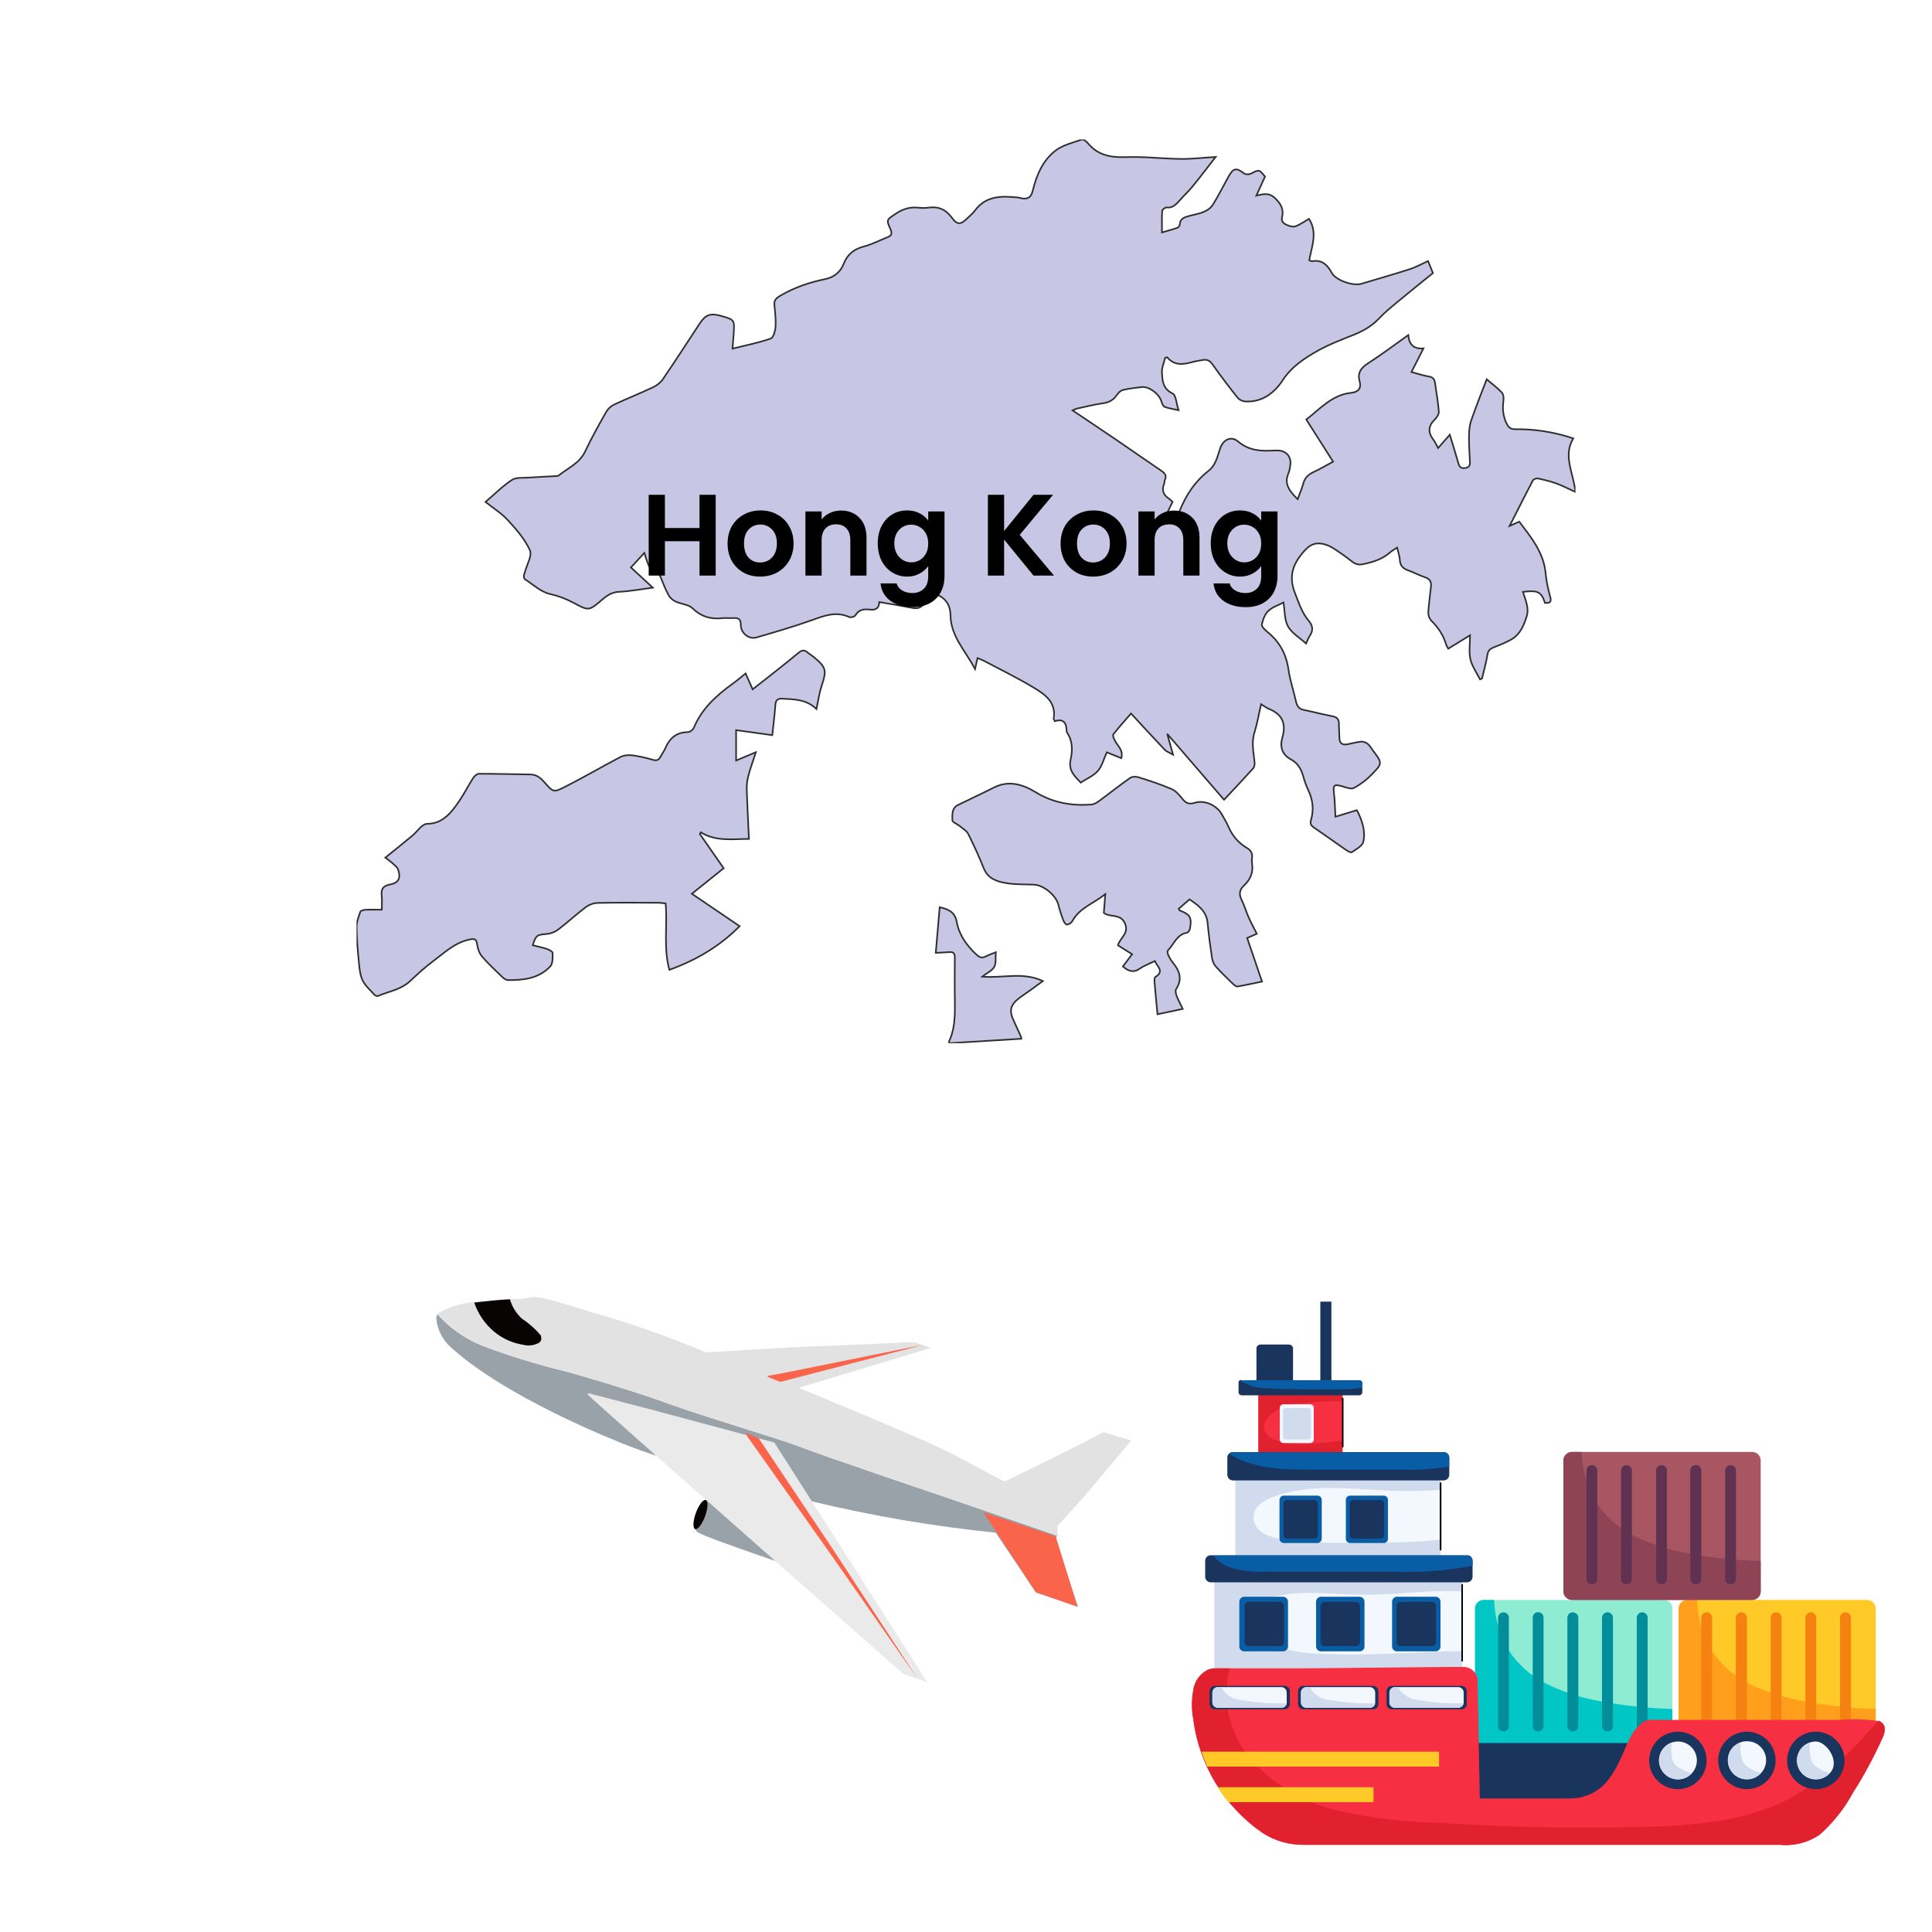 <svg width="150" height="150" viewBox="0 0 150 150" fill="none" xmlns="http://www.w3.org/2000/svg">
<path d="M53.94 118.57C54.04 118.91 53.88 118.94 56.04 119.73C58.2 120.52 61.38 121.6 61.38 121.6L60.11 118.85L57.19 116.39H55.19L54.76 116.5L54.22 118.13L53.94 118.57Z" fill="#99A2A9"/>
<path d="M54.741 117.721C54.969 117.099 54.994 116.536 54.797 116.463C54.599 116.391 54.255 116.838 54.027 117.46C53.8 118.082 53.775 118.645 53.972 118.717C54.169 118.79 54.514 118.343 54.741 117.721Z" fill="#080403"/>
<path d="M83.69 124.75L80.43 123.65L77.31 119C72.522 118.51 67.771 117.701 63.09 116.58C57.19 115 51.59 113.38 48.37 112.09C45.15 110.8 38.6 107.88 35 104.6C34.343 104.015 33.938 103.197 33.87 102.32C33.89 102.225 33.924 102.135 33.97 102.05C34.911 103.099 36.077 103.923 37.38 104.46C39.558 105.284 41.785 105.969 44.05 106.51C44.05 106.51 48.77 107.84 51.72 108.92C54.67 110 60.51 111.7 62.16 112.35C63.81 113 74.16 116.5 74.16 116.5L82.09 119.23C82.09 119.23 81.96 119.37 81.96 119.4C81.96 119.43 82.43 120.96 82.43 120.96L83.69 124.75Z" fill="#99A2A9"/>
<path d="M84.2 116.16L82.11 118.48V118.87V119.23L74.18 116.5C74.18 116.5 63.8 113 62.18 112.35C60.56 111.7 54.7 110 51.75 108.92C48.8 107.84 44.08 106.51 44.08 106.51C41.815 105.969 39.588 105.284 37.41 104.46C36.106 103.923 34.941 103.099 34 102.05V101.96C34.826 101.496 35.738 101.203 36.68 101.1H36.79C37.59 101.02 38.63 100.88 39.56 100.85H40.12C41.93 100.85 40.38 100.13 45.84 101.85C48.899 102.723 51.904 103.775 54.84 105L61.29 104.61C61.29 104.61 70.05 104.26 70.06 104.23C70.07 104.2 71.06 104.23 71.06 104.23L72.27 104.65L62 107.75C62 107.75 71.82 111.75 74.09 112.96C76.36 114.17 77.86 115 78 115C78.14 115 83.76 112.19 83.76 112.19L85.65 111.19L87.83 111.84L84.2 116.16Z" fill="#E2E2E2"/>
<path d="M82.29 119.28L82.16 119.23" stroke="#F3F3F3" stroke-width="0.08" stroke-miterlimit="10"/>
<path d="M76.42 117.52L80.42 123.61L83.66 124.75L82 119.4V119.3L76.33 117.41L76.42 117.52Z" fill="#F9644B"/>
<path d="M45.65 108.29C45.65 108.4 70.14 129.97 70.14 129.97L72 130.62L60.12 112L50.79 109.5L45.65 108.16V108.31V108.29Z" fill="#EAEAEA"/>
<path d="M57.99 111.48L64.58 120.79L71.26 130.37L64.77 120.44L58.91 111.67L57.9 111.26L57.99 111.48Z" fill="#F9644B"/>
<path d="M59.59 106.83L59.61 106.9L60.58 107.29L71.69 104.41L60.93 106.58L59.59 106.83Z" fill="#F9644B"/>
<path d="M41.87 104.24C41.498 104.455 41.056 104.516 40.64 104.41C39.813 104.287 39.035 103.941 38.39 103.41C37.662 102.813 37.118 102.022 36.82 101.13C37.62 101.05 38.66 100.91 39.59 100.88C39.761 101.454 40.082 101.972 40.52 102.38C41.075 102.745 41.574 103.189 42 103.7C42 103.89 42.12 104 41.87 104.24Z" fill="#080403"/>
<path d="M102.51 101.06H103.37V107.4H102.51V101.06Z" fill="#19345D"/>
<path d="M100.39 107.23H97.55V104.7C97.55 104.617 97.582 104.539 97.641 104.48C97.699 104.422 97.778 104.39 97.86 104.39H100.08C100.162 104.39 100.241 104.422 100.299 104.48C100.357 104.539 100.39 104.617 100.39 104.7V107.23Z" fill="#19345D"/>
<path d="M129.84 124.88V135C129.843 135.087 129.828 135.173 129.796 135.255C129.765 135.336 129.717 135.41 129.657 135.472C129.596 135.535 129.524 135.584 129.443 135.618C129.363 135.652 129.277 135.67 129.19 135.67H115.19C115.012 135.67 114.842 135.599 114.716 135.473C114.591 135.348 114.52 135.177 114.52 135V124.88C114.523 124.704 114.594 124.536 114.72 124.412C114.845 124.289 115.014 124.22 115.19 124.22H129.19C129.276 124.22 129.362 124.237 129.441 124.27C129.521 124.303 129.593 124.352 129.653 124.414C129.714 124.475 129.761 124.548 129.793 124.628C129.826 124.708 129.841 124.794 129.84 124.88Z" fill="#8EECD3"/>
<path d="M129.84 132.68V135C129.843 135.087 129.828 135.173 129.796 135.255C129.765 135.336 129.717 135.41 129.657 135.472C129.596 135.535 129.524 135.584 129.443 135.618C129.363 135.652 129.277 135.67 129.19 135.67H115.19C115.012 135.67 114.842 135.599 114.716 135.473C114.591 135.348 114.52 135.177 114.52 135V124.88C114.523 124.704 114.594 124.536 114.72 124.412C114.845 124.289 115.014 124.22 115.19 124.22H116C116.044 125.405 116.33 126.569 116.84 127.64C117.575 128.972 118.698 130.05 120.06 130.73C121.412 131.393 122.854 131.855 124.34 132.1C126.155 132.441 127.994 132.635 129.84 132.68Z" fill="#00C6C5"/>
<path d="M116.73 134.43C116.618 134.43 116.511 134.385 116.433 134.307C116.354 134.228 116.31 134.121 116.31 134.01V125.61C116.308 125.554 116.318 125.498 116.339 125.446C116.359 125.394 116.39 125.346 116.429 125.306C116.468 125.266 116.515 125.234 116.567 125.213C116.618 125.191 116.674 125.18 116.73 125.18C116.786 125.18 116.841 125.191 116.893 125.213C116.944 125.234 116.991 125.266 117.03 125.306C117.069 125.346 117.1 125.394 117.121 125.446C117.141 125.498 117.151 125.554 117.15 125.61V134C117.151 134.056 117.141 134.111 117.121 134.163C117.1 134.216 117.069 134.263 117.03 134.303C116.991 134.343 116.944 134.375 116.893 134.397C116.841 134.419 116.786 134.43 116.73 134.43Z" fill="#018E9A"/>
<path d="M119.42 134.43C119.364 134.43 119.309 134.419 119.257 134.397C119.205 134.375 119.159 134.343 119.12 134.303C119.08 134.263 119.05 134.216 119.029 134.164C119.009 134.112 118.999 134.056 119 134V125.6C118.999 125.544 119.009 125.488 119.029 125.436C119.05 125.384 119.08 125.337 119.12 125.296C119.159 125.256 119.205 125.225 119.257 125.203C119.309 125.181 119.364 125.17 119.42 125.17C119.476 125.17 119.532 125.181 119.583 125.203C119.635 125.225 119.682 125.256 119.721 125.296C119.76 125.337 119.791 125.384 119.811 125.436C119.832 125.488 119.841 125.544 119.84 125.6V134C119.841 134.056 119.832 134.112 119.811 134.164C119.791 134.216 119.76 134.263 119.721 134.303C119.682 134.343 119.635 134.375 119.583 134.397C119.532 134.419 119.476 134.43 119.42 134.43Z" fill="#018E9A"/>
<path d="M122.11 134.43C121.999 134.43 121.892 134.385 121.813 134.307C121.734 134.228 121.69 134.121 121.69 134.01V125.61C121.689 125.554 121.699 125.498 121.719 125.446C121.74 125.394 121.77 125.346 121.809 125.306C121.849 125.266 121.895 125.234 121.947 125.213C121.999 125.191 122.054 125.18 122.11 125.18C122.224 125.18 122.333 125.225 122.414 125.306C122.495 125.386 122.54 125.496 122.54 125.61V134C122.541 134.057 122.531 134.113 122.51 134.166C122.489 134.219 122.457 134.267 122.417 134.307C122.377 134.347 122.329 134.379 122.276 134.4C122.223 134.421 122.167 134.431 122.11 134.43Z" fill="#018E9A"/>
<path d="M124.81 134.43C124.754 134.431 124.698 134.421 124.646 134.401C124.594 134.38 124.546 134.349 124.506 134.31C124.466 134.271 124.435 134.224 124.413 134.173C124.391 134.121 124.38 134.066 124.38 134.01V125.61C124.38 125.496 124.425 125.386 124.506 125.306C124.586 125.225 124.696 125.18 124.81 125.18C124.866 125.18 124.921 125.191 124.973 125.213C125.025 125.234 125.071 125.266 125.11 125.306C125.15 125.346 125.18 125.394 125.201 125.446C125.221 125.498 125.231 125.554 125.23 125.61V134C125.231 134.056 125.221 134.111 125.201 134.163C125.18 134.216 125.15 134.263 125.11 134.303C125.071 134.343 125.025 134.375 124.973 134.397C124.921 134.419 124.866 134.43 124.81 134.43Z" fill="#018E9A"/>
<path d="M127.5 134.43C127.388 134.43 127.281 134.385 127.203 134.307C127.124 134.228 127.08 134.121 127.08 134.01V125.61C127.078 125.554 127.088 125.498 127.109 125.446C127.129 125.394 127.16 125.346 127.199 125.306C127.238 125.266 127.285 125.234 127.337 125.213C127.388 125.191 127.444 125.18 127.5 125.18C127.556 125.18 127.611 125.191 127.663 125.213C127.714 125.234 127.761 125.266 127.8 125.306C127.839 125.346 127.87 125.394 127.891 125.446C127.911 125.498 127.921 125.554 127.92 125.61V134C127.921 134.056 127.911 134.111 127.891 134.163C127.87 134.216 127.839 134.263 127.8 134.303C127.761 134.343 127.714 134.375 127.663 134.397C127.611 134.419 127.556 134.43 127.5 134.43Z" fill="#018E9A"/>
<path d="M145.63 124.88V135C145.631 135.087 145.615 135.174 145.583 135.255C145.55 135.337 145.502 135.411 145.44 135.473C145.379 135.535 145.306 135.585 145.225 135.619C145.144 135.652 145.058 135.67 144.97 135.67H131C130.822 135.67 130.652 135.599 130.526 135.473C130.401 135.348 130.33 135.177 130.33 135V124.88C130.333 124.704 130.404 124.536 130.53 124.412C130.655 124.289 130.824 124.22 131 124.22H145C145.17 124.227 145.33 124.3 145.447 124.423C145.565 124.546 145.63 124.71 145.63 124.88Z" fill="#FFCA28"/>
<path d="M145.63 132.68V135C145.631 135.087 145.615 135.174 145.583 135.255C145.55 135.337 145.502 135.411 145.44 135.473C145.379 135.535 145.306 135.585 145.225 135.619C145.144 135.652 145.058 135.67 144.97 135.67H131C130.822 135.67 130.652 135.599 130.526 135.473C130.401 135.348 130.33 135.177 130.33 135V124.88C130.333 124.704 130.404 124.536 130.53 124.412C130.655 124.289 130.824 124.22 131 124.22H131.75C131.799 125.404 132.085 126.567 132.59 127.64C133.326 128.972 134.448 130.05 135.81 130.73C138.42 132.08 142.69 132.62 145.63 132.68Z" fill="#FF9F1C"/>
<path d="M132.51 134.43C132.399 134.43 132.292 134.385 132.213 134.307C132.134 134.228 132.09 134.121 132.09 134.01V125.61C132.089 125.554 132.099 125.498 132.119 125.446C132.14 125.394 132.17 125.346 132.209 125.306C132.249 125.266 132.295 125.234 132.347 125.213C132.399 125.191 132.454 125.18 132.51 125.18C132.566 125.18 132.621 125.191 132.673 125.213C132.725 125.234 132.771 125.266 132.811 125.306C132.85 125.346 132.88 125.394 132.901 125.446C132.921 125.498 132.931 125.554 132.93 125.61V134C132.931 134.056 132.921 134.111 132.901 134.163C132.88 134.216 132.85 134.263 132.811 134.303C132.771 134.343 132.725 134.375 132.673 134.397C132.621 134.419 132.566 134.43 132.51 134.43Z" fill="#F58210"/>
<path d="M135.2 134.43C135.144 134.431 135.088 134.421 135.036 134.401C134.984 134.38 134.937 134.349 134.897 134.31C134.856 134.271 134.825 134.224 134.803 134.173C134.781 134.121 134.77 134.066 134.77 134.01V125.61C134.77 125.496 134.815 125.386 134.896 125.306C134.977 125.225 135.086 125.18 135.2 125.18C135.314 125.18 135.423 125.225 135.504 125.306C135.585 125.386 135.63 125.496 135.63 125.61V134C135.631 134.057 135.621 134.113 135.6 134.166C135.579 134.219 135.547 134.267 135.507 134.307C135.467 134.347 135.419 134.379 135.366 134.4C135.313 134.421 135.257 134.431 135.2 134.43Z" fill="#F58210"/>
<path d="M137.9 134.43C137.789 134.43 137.682 134.385 137.603 134.307C137.524 134.228 137.48 134.121 137.48 134.01V125.61C137.479 125.554 137.489 125.498 137.509 125.446C137.53 125.394 137.56 125.346 137.6 125.306C137.639 125.266 137.685 125.234 137.737 125.213C137.789 125.191 137.844 125.18 137.9 125.18C137.956 125.18 138.012 125.191 138.063 125.213C138.115 125.234 138.162 125.266 138.201 125.306C138.24 125.346 138.271 125.394 138.291 125.446C138.312 125.498 138.321 125.554 138.32 125.61V134C138.321 134.056 138.312 134.111 138.291 134.163C138.271 134.216 138.24 134.263 138.201 134.303C138.162 134.343 138.115 134.375 138.063 134.397C138.012 134.419 137.956 134.43 137.9 134.43Z" fill="#F58210"/>
<path d="M140.59 134.43C140.479 134.43 140.372 134.385 140.293 134.307C140.214 134.228 140.17 134.121 140.17 134.01V125.61C140.169 125.554 140.179 125.498 140.199 125.446C140.22 125.394 140.25 125.346 140.289 125.306C140.329 125.266 140.375 125.234 140.427 125.213C140.479 125.191 140.534 125.18 140.59 125.18C140.646 125.18 140.701 125.191 140.753 125.213C140.805 125.234 140.851 125.266 140.891 125.306C140.93 125.346 140.96 125.394 140.981 125.446C141.001 125.498 141.011 125.554 141.01 125.61V134C141.011 134.056 141.001 134.111 140.981 134.163C140.96 134.216 140.93 134.263 140.891 134.303C140.851 134.343 140.805 134.375 140.753 134.397C140.701 134.419 140.646 134.43 140.59 134.43Z" fill="#F58210"/>
<path d="M143.28 134.43C143.169 134.43 143.062 134.385 142.983 134.307C142.904 134.228 142.86 134.121 142.86 134.01V125.61C142.859 125.554 142.869 125.498 142.889 125.446C142.91 125.394 142.94 125.346 142.979 125.306C143.019 125.266 143.065 125.234 143.117 125.213C143.169 125.191 143.224 125.18 143.28 125.18C143.336 125.18 143.391 125.191 143.443 125.213C143.495 125.234 143.541 125.266 143.581 125.306C143.62 125.346 143.65 125.394 143.671 125.446C143.691 125.498 143.701 125.554 143.7 125.61V134C143.701 134.056 143.691 134.111 143.671 134.163C143.65 134.216 143.62 134.263 143.581 134.303C143.541 134.343 143.495 134.375 143.443 134.397C143.391 134.419 143.336 134.43 143.28 134.43Z" fill="#F58210"/>
<path d="M136.7 113.389V123.549C136.701 123.636 136.685 123.722 136.653 123.803C136.622 123.883 136.574 123.957 136.514 124.019C136.453 124.081 136.381 124.131 136.302 124.165C136.222 124.2 136.137 124.218 136.05 124.219H122.05C121.873 124.217 121.704 124.145 121.579 124.02C121.454 123.895 121.382 123.726 121.38 123.549V113.389C121.383 113.214 121.454 113.046 121.58 112.922C121.705 112.799 121.874 112.729 122.05 112.729H136.05C136.223 112.732 136.389 112.803 136.51 112.926C136.632 113.05 136.7 113.216 136.7 113.389Z" fill="#A85662"/>
<path d="M136.7 121.189V123.549C136.701 123.636 136.685 123.722 136.653 123.803C136.622 123.883 136.574 123.957 136.514 124.019C136.453 124.081 136.381 124.131 136.302 124.165C136.222 124.2 136.137 124.218 136.05 124.219H122.05C121.873 124.217 121.704 124.145 121.579 124.02C121.454 123.895 121.382 123.726 121.38 123.549V113.389C121.383 113.214 121.454 113.046 121.58 112.922C121.705 112.799 121.874 112.729 122.05 112.729H122.8C122.845 113.918 123.131 115.085 123.64 116.159C124.373 117.491 125.497 118.566 126.86 119.239C128.212 119.903 129.654 120.364 131.14 120.609C132.974 120.959 134.834 121.153 136.7 121.189Z" fill="#8E4455"/>
<path d="M123.59 123C123.534 123 123.479 122.989 123.427 122.967C123.375 122.945 123.329 122.914 123.289 122.873C123.25 122.833 123.22 122.786 123.199 122.734C123.179 122.682 123.169 122.626 123.17 122.57V114.17C123.17 114.059 123.214 113.952 123.293 113.873C123.372 113.794 123.479 113.75 123.59 113.75C123.701 113.75 123.808 113.794 123.887 113.873C123.966 113.952 124.01 114.059 124.01 114.17V122.57C124.011 122.626 124.002 122.682 123.981 122.734C123.96 122.786 123.93 122.833 123.891 122.873C123.851 122.914 123.805 122.945 123.753 122.967C123.701 122.989 123.646 123 123.59 123Z" fill="#603151"/>
<path d="M126.28 123C126.224 123 126.169 122.989 126.117 122.967C126.065 122.945 126.019 122.914 125.979 122.873C125.94 122.833 125.91 122.786 125.889 122.734C125.869 122.682 125.859 122.626 125.86 122.57V114.17C125.86 114.059 125.904 113.952 125.983 113.873C126.062 113.794 126.169 113.75 126.28 113.75C126.391 113.75 126.498 113.794 126.577 113.873C126.656 113.952 126.7 114.059 126.7 114.17V122.57C126.701 122.626 126.691 122.682 126.671 122.734C126.65 122.786 126.62 122.833 126.581 122.873C126.541 122.914 126.495 122.945 126.443 122.967C126.391 122.989 126.336 123 126.28 123Z" fill="#603151"/>
<path d="M129 123C128.944 123 128.888 122.989 128.837 122.967C128.785 122.945 128.738 122.914 128.699 122.873C128.66 122.833 128.629 122.786 128.609 122.734C128.588 122.682 128.578 122.626 128.58 122.57V114.17C128.58 114.059 128.624 113.952 128.703 113.873C128.781 113.794 128.888 113.75 129 113.75C129.111 113.75 129.218 113.794 129.297 113.873C129.375 113.952 129.42 114.059 129.42 114.17V122.57C129.421 122.626 129.411 122.682 129.391 122.734C129.37 122.786 129.339 122.833 129.3 122.873C129.261 122.914 129.214 122.945 129.163 122.967C129.111 122.989 129.056 123 129 123Z" fill="#603151"/>
<path d="M131.66 122.999C131.546 122.999 131.437 122.954 131.356 122.873C131.275 122.793 131.23 122.683 131.23 122.569V114.169C131.23 114.113 131.241 114.058 131.263 114.006C131.285 113.954 131.316 113.908 131.357 113.869C131.397 113.829 131.444 113.799 131.496 113.778C131.548 113.758 131.604 113.748 131.66 113.749C131.716 113.748 131.772 113.758 131.824 113.778C131.876 113.799 131.923 113.829 131.963 113.869C132.004 113.908 132.035 113.954 132.057 114.006C132.079 114.058 132.09 114.113 132.09 114.169V122.569C132.09 122.683 132.045 122.793 131.964 122.873C131.883 122.954 131.774 122.999 131.66 122.999Z" fill="#603151"/>
<path d="M134.36 123C134.304 123 134.249 122.989 134.197 122.967C134.145 122.945 134.099 122.914 134.059 122.873C134.02 122.833 133.99 122.786 133.969 122.734C133.949 122.682 133.939 122.626 133.94 122.57V114.17C133.94 114.059 133.984 113.952 134.063 113.873C134.142 113.794 134.249 113.75 134.36 113.75C134.471 113.75 134.578 113.794 134.657 113.873C134.736 113.952 134.78 114.059 134.78 114.17V122.57C134.781 122.626 134.772 122.682 134.751 122.734C134.73 122.786 134.7 122.833 134.661 122.873C134.622 122.914 134.575 122.945 134.523 122.967C134.472 122.989 134.416 123 134.36 123Z" fill="#603151"/>
<path d="M97.69 108H104.24V113.44H97.69V108Z" fill="#E2212E"/>
<path d="M104.24 108.79V111.86C103.87 111.86 103.48 111.94 103.11 111.98C101.76 112.12 99.9 112.3 98.73 111.65C98 111.25 97.85 110.51 98.73 109.79C99.429 109.225 100.302 108.921 101.2 108.93C101.87 108.86 103.52 108.77 104.24 108.79Z" fill="#F72F43"/>
<path d="M95.91 114.159H111.84V121.069H95.91V114.159Z" fill="#D0DCEE"/>
<path d="M111.84 115.68V119.54C110.58 119.69 109.31 119.73 108.06 119.76C106.14 119.76 104.22 119.82 102.29 119.76C101.12 119.76 98.86 119.64 97.93 118.92C97.752 118.806 97.604 118.65 97.5 118.467C97.395 118.283 97.336 118.077 97.328 117.866C97.32 117.655 97.364 117.445 97.454 117.254C97.545 117.063 97.681 116.897 97.85 116.77C98.169 116.513 98.531 116.317 98.92 116.19C102.04 115.06 105.49 115.72 108.81 115.76C109.82 115.77 110.83 115.74 111.84 115.68Z" fill="#F2F8FD"/>
<path d="M112.52 113.17V114.5C112.52 114.615 112.475 114.725 112.395 114.807C112.314 114.89 112.205 114.937 112.09 114.94H95.72C95.605 114.937 95.496 114.89 95.415 114.807C95.335 114.725 95.29 114.615 95.29 114.5V113.17C95.287 113.106 95.3 113.042 95.328 112.984C95.356 112.927 95.398 112.877 95.45 112.84C95.486 112.805 95.528 112.779 95.575 112.762C95.621 112.744 95.671 112.737 95.72 112.74H112.09C112.204 112.74 112.313 112.785 112.394 112.866C112.475 112.946 112.52 113.056 112.52 113.17Z" fill="#19345D"/>
<path d="M94.28 122.229H113.52V131.469H94.28V122.229Z" fill="#D0DCEE"/>
<path d="M113.52 123.559V128.209H112.32C108.93 128.319 105.54 128.589 102.16 128.379C101.022 128.347 99.899 128.117 98.84 127.699C97.49 127.109 97.07 126.129 97.26 125.369C97.43 124.967 97.706 124.618 98.058 124.36C98.41 124.101 98.825 123.942 99.26 123.899C101.26 123.469 103.43 123.789 105.53 123.809C108.22 123.879 110.88 123.399 113.52 123.559Z" fill="#F2F8FD"/>
<path d="M112.5 135.329H130.34V140.269H112.5V135.329Z" fill="#19345D"/>
<path d="M146.19 134.86C145.52 136.358 144.742 137.806 143.86 139.19C143.197 140.422 142.32 141.526 141.27 142.45C140.363 143.064 139.27 143.34 138.18 143.23H101.18C100.075 143.236 98.992 142.924 98.06 142.33C96.58 141.317 95.332 140.002 94.398 138.471C93.464 136.94 92.865 135.229 92.64 133.45C92.51 132.726 92.51 131.984 92.64 131.26C92.682 130.909 92.812 130.575 93.019 130.288C93.225 130.001 93.501 129.771 93.82 129.62C93.993 129.559 94.176 129.528 94.36 129.53H95.47H95.97H101.19L112.62 129.42H113.62C113.763 129.419 113.905 129.446 114.038 129.499C114.171 129.553 114.291 129.632 114.394 129.732C114.496 129.832 114.577 129.952 114.633 130.084C114.689 130.215 114.719 130.357 114.72 130.5L114.89 139.63H121.84C122.813 139.651 123.756 139.292 124.47 138.63C125.75 137.35 126.14 135.49 126.79 134.53C127.06 134.13 127.52 133.59 128.04 133.53C128.333 133.515 128.627 133.515 128.92 133.53H142.87C143.796 133.448 144.729 133.472 145.65 133.6C145.72 133.608 145.787 133.628 145.85 133.66C146.39 133.8 146.44 134.29 146.19 134.86Z" fill="#F72F43"/>
<path d="M146.19 134.859C145.52 136.358 144.742 137.805 143.86 139.189C143.197 140.421 142.32 141.525 141.27 142.449C140.363 143.064 139.27 143.34 138.18 143.229H101.18C100.075 143.235 98.992 142.923 98.06 142.329C96.58 141.316 95.332 140.001 94.398 138.47C93.464 136.94 92.865 135.228 92.64 133.449C92.51 132.725 92.51 131.984 92.64 131.259C92.682 130.909 92.812 130.574 93.019 130.287C93.225 130.001 93.501 129.771 93.82 129.619C93.993 129.558 94.176 129.528 94.36 129.529H95.47C95.174 130.677 95.144 131.877 95.382 133.038C95.619 134.198 96.118 135.29 96.84 136.229C98.582 138.367 100.978 139.874 103.66 140.519C106.321 141.154 109.044 141.489 111.78 141.519C117.578 141.909 123.392 141.999 129.2 141.789C132.51 141.609 135.9 141.219 138.85 139.689C141.63 138.229 143.76 135.929 145.85 133.589C146.39 133.799 146.44 134.289 146.19 134.859Z" fill="#E2212E"/>
<path d="M114.33 121.18V122.42C114.33 122.476 114.319 122.532 114.297 122.585C114.275 122.637 114.244 122.684 114.204 122.724C114.164 122.764 114.117 122.796 114.064 122.817C114.012 122.839 113.956 122.85 113.9 122.85H94C93.886 122.85 93.776 122.805 93.696 122.724C93.615 122.643 93.57 122.534 93.57 122.42V121.18C93.57 121.066 93.615 120.957 93.696 120.876C93.776 120.795 93.886 120.75 94 120.75H114C114.096 120.773 114.181 120.828 114.241 120.906C114.301 120.985 114.333 121.081 114.33 121.18Z" fill="#19345D"/>
<path d="M130.27 138.909C131.502 138.909 132.5 137.911 132.5 136.679C132.5 135.448 131.502 134.449 130.27 134.449C129.038 134.449 128.04 135.448 128.04 136.679C128.04 137.911 129.038 138.909 130.27 138.909Z" fill="#19345D"/>
<path d="M131.37 137.66C131.233 137.816 131.063 137.941 130.874 138.025C130.684 138.11 130.478 138.153 130.27 138.15C129.933 138.149 129.608 138.033 129.347 137.82C129.086 137.608 128.905 137.313 128.836 136.984C128.766 136.654 128.812 136.311 128.965 136.012C129.118 135.712 129.369 135.474 129.676 135.337C129.983 135.2 130.328 135.173 130.653 135.26C130.978 135.346 131.264 135.542 131.462 135.814C131.66 136.086 131.759 136.417 131.742 136.753C131.726 137.089 131.594 137.409 131.37 137.66Z" fill="#F2F8FD"/>
<path d="M131.37 137.66C131.233 137.816 131.063 137.941 130.874 138.026C130.684 138.11 130.478 138.153 130.27 138.15C129.923 138.148 129.587 138.023 129.324 137.798C129.06 137.573 128.884 137.261 128.828 136.918C128.771 136.576 128.838 136.225 129.016 135.926C129.194 135.628 129.472 135.403 129.8 135.29C129.751 135.662 129.751 136.038 129.8 136.41C129.82 136.594 129.886 136.769 129.993 136.92C130.1 137.07 130.243 137.191 130.41 137.27C130.704 137.457 131.029 137.589 131.37 137.66Z" fill="#D0DCEE"/>
<path d="M135.63 138.909C136.862 138.909 137.86 137.911 137.86 136.679C137.86 135.448 136.862 134.449 135.63 134.449C134.398 134.449 133.4 135.448 133.4 136.679C133.4 137.911 134.398 138.909 135.63 138.909Z" fill="#19345D"/>
<path d="M136.73 137.66C136.529 137.883 136.265 138.04 135.973 138.109C135.681 138.179 135.375 138.158 135.095 138.05C134.815 137.941 134.575 137.75 134.406 137.502C134.237 137.254 134.148 136.96 134.15 136.66C134.149 136.352 134.245 136.053 134.425 135.803C134.604 135.553 134.858 135.367 135.15 135.27C135.303 135.213 135.466 135.185 135.63 135.19C135.918 135.185 136.201 135.266 136.444 135.421C136.686 135.576 136.878 135.799 136.996 136.062C137.113 136.325 137.15 136.617 137.103 136.901C137.056 137.185 136.926 137.449 136.73 137.66Z" fill="#F2F8FD"/>
<path d="M136.73 137.66C136.529 137.883 136.265 138.039 135.973 138.109C135.681 138.179 135.375 138.158 135.095 138.049C134.815 137.941 134.575 137.75 134.406 137.502C134.237 137.253 134.148 136.96 134.15 136.66C134.149 136.352 134.245 136.052 134.425 135.803C134.604 135.553 134.858 135.366 135.15 135.27C135.15 135.27 135.15 135.36 135.15 135.4C135.091 135.904 135.167 136.414 135.37 136.88C135.734 137.271 136.208 137.543 136.73 137.66Z" fill="#D0DCEE"/>
<path d="M140.98 138.909C142.212 138.909 143.21 137.911 143.21 136.679C143.21 135.448 142.212 134.449 140.98 134.449C139.748 134.449 138.75 135.448 138.75 136.679C138.75 137.911 139.748 138.909 140.98 138.909Z" fill="#19345D"/>
<path d="M142.08 137.66C141.916 137.843 141.71 137.981 141.479 138.064C141.249 138.147 141.001 138.17 140.759 138.133C140.517 138.095 140.288 137.998 140.093 137.849C139.898 137.7 139.743 137.506 139.643 137.282C139.543 137.059 139.5 136.813 139.518 136.569C139.537 136.325 139.616 136.089 139.749 135.883C139.882 135.677 140.064 135.508 140.279 135.39C140.494 135.273 140.735 135.211 140.98 135.21C141.8 135.21 142.91 136.75 142.08 137.66Z" fill="#F2F8FD"/>
<path d="M142.08 137.66C141.93 137.828 141.744 137.959 141.536 138.044C141.327 138.129 141.102 138.164 140.878 138.148C140.653 138.132 140.436 138.065 140.241 137.951C140.047 137.838 139.881 137.681 139.757 137.494C139.633 137.306 139.553 137.093 139.525 136.87C139.496 136.646 139.519 136.42 139.592 136.207C139.664 135.994 139.785 135.801 139.944 135.642C140.103 135.483 140.297 135.362 140.51 135.29C140.51 135.29 140.51 135.38 140.51 135.42C140.457 135.924 140.533 136.433 140.73 136.9C140.851 137.052 141 137.177 141.17 137.27C141.448 137.453 141.756 137.585 142.08 137.66Z" fill="#D0DCEE"/>
<path d="M99.74 132.71H94.33C94.275 132.711 94.221 132.701 94.17 132.681C94.119 132.661 94.073 132.631 94.034 132.593C93.995 132.555 93.963 132.509 93.942 132.459C93.921 132.409 93.91 132.354 93.91 132.3V131.3C93.91 131.245 93.921 131.191 93.942 131.141C93.963 131.09 93.995 131.044 94.034 131.006C94.073 130.968 94.119 130.938 94.17 130.918C94.221 130.898 94.275 130.888 94.33 130.89H99.74C99.849 130.89 99.953 130.933 100.03 131.01C100.107 131.087 100.15 131.191 100.15 131.3V132.3C100.15 132.409 100.107 132.513 100.03 132.59C99.953 132.667 99.849 132.71 99.74 132.71Z" fill="#19345D"/>
<path d="M99.9 131.409V132.169C99.904 132.192 99.904 132.216 99.9 132.239C99.888 132.338 99.838 132.429 99.763 132.494C99.687 132.558 99.59 132.593 99.49 132.589H94.55C94.439 132.589 94.332 132.545 94.253 132.466C94.174 132.387 94.13 132.281 94.13 132.169V131.409C94.13 131.298 94.174 131.191 94.253 131.112C94.332 131.034 94.439 130.989 94.55 130.989H99.48C99.591 130.989 99.698 131.034 99.777 131.112C99.856 131.191 99.9 131.298 99.9 131.409Z" fill="#F2F8FD"/>
<path d="M99.89 132.239C99.877 132.338 99.829 132.429 99.753 132.494C99.677 132.558 99.58 132.593 99.48 132.589H94.55C94.439 132.589 94.332 132.545 94.253 132.466C94.174 132.387 94.13 132.281 94.13 132.169V131.409C94.13 131.298 94.174 131.191 94.253 131.112C94.332 131.034 94.439 130.989 94.55 130.989H94.82C94.973 131.277 95.198 131.521 95.473 131.696C95.748 131.871 96.064 131.972 96.39 131.989C97.545 132.194 98.718 132.277 99.89 132.239Z" fill="#D0DCEE"/>
<path d="M106.6 132.71H101.19C101.081 132.71 100.977 132.667 100.9 132.59C100.823 132.513 100.78 132.409 100.78 132.3V131.3C100.78 131.191 100.823 131.087 100.9 131.01C100.977 130.933 101.081 130.89 101.19 130.89H106.6C106.654 130.888 106.709 130.898 106.76 130.918C106.811 130.938 106.857 130.968 106.896 131.006C106.935 131.044 106.966 131.09 106.988 131.141C107.009 131.191 107.02 131.245 107.02 131.3V132.3C107.02 132.354 107.009 132.409 106.988 132.459C106.966 132.509 106.935 132.555 106.896 132.593C106.857 132.631 106.811 132.661 106.76 132.681C106.709 132.701 106.654 132.711 106.6 132.71Z" fill="#19345D"/>
<path d="M106.77 131.409V132.169C106.774 132.192 106.774 132.216 106.77 132.239C106.757 132.338 106.708 132.429 106.633 132.494C106.557 132.558 106.459 132.593 106.36 132.589H101.43C101.318 132.589 101.212 132.545 101.133 132.466C101.054 132.387 101.01 132.281 101.01 132.169V131.409C101.01 131.298 101.054 131.191 101.133 131.112C101.212 131.034 101.318 130.989 101.43 130.989H106.36C106.469 130.992 106.574 131.037 106.65 131.116C106.727 131.194 106.77 131.3 106.77 131.409Z" fill="#F2F8FD"/>
<path d="M106.76 132.239C106.748 132.338 106.699 132.429 106.623 132.494C106.547 132.558 106.45 132.593 106.35 132.589H101.42C101.309 132.589 101.202 132.545 101.123 132.466C101.044 132.387 101 132.281 101 132.169V131.409C101 131.298 101.044 131.191 101.123 131.112C101.202 131.034 101.309 130.989 101.42 130.989H101.69C101.843 131.277 102.068 131.521 102.343 131.696C102.618 131.871 102.934 131.972 103.26 131.989C104.415 132.194 105.588 132.277 106.76 132.239Z" fill="#D0DCEE"/>
<path d="M113.47 132.71H108.06C107.951 132.71 107.847 132.666 107.77 132.59C107.693 132.513 107.65 132.408 107.65 132.3V131.3C107.65 131.191 107.693 131.087 107.77 131.01C107.847 130.933 107.951 130.89 108.06 130.89H113.47C113.579 130.89 113.683 130.933 113.76 131.01C113.837 131.087 113.88 131.191 113.88 131.3V132.3C113.88 132.408 113.837 132.513 113.76 132.59C113.683 132.666 113.579 132.71 113.47 132.71Z" fill="#19345D"/>
<path d="M113.64 131.409V132.169C113.644 132.192 113.644 132.216 113.64 132.239C113.623 132.336 113.573 132.425 113.498 132.489C113.423 132.553 113.328 132.588 113.23 132.589H108.3C108.188 132.589 108.082 132.545 108.003 132.466C107.924 132.387 107.88 132.281 107.88 132.169V131.409C107.88 131.298 107.924 131.191 108.003 131.112C108.082 131.034 108.188 130.989 108.3 130.989H113.23C113.34 130.992 113.444 131.037 113.52 131.116C113.597 131.194 113.64 131.3 113.64 131.409Z" fill="#F2F8FD"/>
<path d="M113.63 132.239C113.614 132.336 113.564 132.425 113.489 132.489C113.414 132.553 113.319 132.588 113.22 132.589H108.29C108.179 132.589 108.072 132.545 107.993 132.466C107.914 132.387 107.87 132.281 107.87 132.169V131.409C107.87 131.298 107.914 131.191 107.993 131.112C108.072 131.034 108.179 130.989 108.29 130.989H108.56C108.712 131.276 108.935 131.52 109.208 131.695C109.482 131.87 109.796 131.971 110.12 131.989C111.278 132.194 112.455 132.278 113.63 132.239Z" fill="#D0DCEE"/>
<path d="M111.73 136V137.16H93.73C93.57 136.78 93.41 136.39 93.28 136H111.73Z" fill="#FFCA28"/>
<path d="M106.64 138.76V139.92H95.37C95.065 139.554 94.787 139.166 94.54 138.76H106.64Z" fill="#FFCA28"/>
<path d="M114.33 121.18V121.56C112.276 121.964 110.181 122.119 108.09 122.02C106.09 122.02 104.02 122.02 101.98 122.02H98.18C97.352 122.057 96.523 121.973 95.72 121.77C95.116 121.602 94.579 121.253 94.18 120.77H113.9C114.011 120.769 114.117 120.812 114.197 120.888C114.277 120.965 114.325 121.069 114.33 121.18Z" fill="#095DA4"/>
<path d="M112.52 113.17V113.86C111.419 114.043 110.305 114.127 109.19 114.11C106.91 114.11 104.62 114.11 102.34 114.11C100.06 114.11 97.19 114.11 95.45 112.85C95.485 112.815 95.528 112.789 95.574 112.771C95.621 112.754 95.67 112.747 95.72 112.75H112.09C112.202 112.75 112.31 112.794 112.39 112.872C112.471 112.95 112.517 113.057 112.52 113.17Z" fill="#095DA4"/>
<path d="M105.77 107.35V108.09C105.77 108.154 105.745 108.215 105.699 108.26C105.654 108.305 105.593 108.33 105.53 108.33H96.4C96.336 108.33 96.275 108.305 96.23 108.26C96.185 108.215 96.16 108.154 96.16 108.09V107.35C96.159 107.313 96.166 107.277 96.182 107.244C96.198 107.211 96.221 107.182 96.25 107.16C96.299 107.146 96.351 107.146 96.4 107.16H105.53C105.586 107.159 105.64 107.177 105.684 107.212C105.728 107.246 105.758 107.295 105.77 107.35Z" fill="#19345D"/>
<path d="M105.77 107.35V107.73C105.156 107.837 104.533 107.884 103.91 107.87C102.74 107.87 99.17 107.87 98 107.77C97.375 107.713 96.774 107.504 96.25 107.16C96.299 107.146 96.351 107.146 96.4 107.16H105.53C105.586 107.159 105.64 107.177 105.684 107.212C105.728 107.246 105.758 107.295 105.77 107.35Z" fill="#095DA4"/>
<path d="M100 124.37V127.83C100 127.88 99.99 127.931 99.97 127.977C99.95 128.024 99.921 128.067 99.885 128.102C99.849 128.137 99.806 128.165 99.758 128.184C99.711 128.202 99.661 128.211 99.61 128.21H96.61C96.559 128.211 96.509 128.202 96.461 128.184C96.414 128.165 96.371 128.137 96.335 128.102C96.298 128.067 96.269 128.024 96.25 127.977C96.23 127.931 96.22 127.88 96.22 127.83V124.37C96.219 124.318 96.228 124.266 96.247 124.217C96.266 124.169 96.294 124.125 96.331 124.087C96.367 124.05 96.41 124.021 96.458 124C96.506 123.98 96.558 123.97 96.61 123.97H99.61C99.662 123.97 99.713 123.98 99.761 124C99.809 124.021 99.853 124.05 99.889 124.087C99.926 124.125 99.954 124.169 99.973 124.217C99.992 124.266 100.001 124.318 100 124.37Z" fill="#095DA4"/>
<path d="M99.69 124.689V127.499C99.69 127.541 99.682 127.582 99.665 127.62C99.649 127.658 99.625 127.693 99.596 127.722C99.566 127.751 99.53 127.773 99.492 127.788C99.453 127.803 99.411 127.81 99.37 127.809H96.94C96.858 127.809 96.779 127.776 96.721 127.718C96.662 127.66 96.63 127.581 96.63 127.499V124.689C96.63 124.606 96.662 124.526 96.72 124.466C96.778 124.407 96.857 124.372 96.94 124.369H99.37C99.455 124.369 99.536 124.403 99.596 124.463C99.656 124.523 99.69 124.604 99.69 124.689Z" fill="#19345D"/>
<path d="M105.94 124.37V127.83C105.94 127.931 105.9 128.027 105.829 128.098C105.757 128.17 105.661 128.21 105.56 128.21H102.56C102.459 128.21 102.362 128.17 102.291 128.098C102.22 128.027 102.18 127.931 102.18 127.83V124.37C102.178 124.319 102.187 124.268 102.206 124.22C102.224 124.172 102.252 124.128 102.287 124.091C102.322 124.054 102.364 124.024 102.411 124.003C102.458 123.982 102.509 123.971 102.56 123.97H105.56C105.611 123.971 105.662 123.982 105.708 124.003C105.755 124.024 105.797 124.054 105.833 124.091C105.868 124.128 105.896 124.172 105.914 124.22C105.932 124.268 105.941 124.319 105.94 124.37Z" fill="#095DA4"/>
<path d="M105.59 124.689V127.499C105.59 127.541 105.581 127.582 105.565 127.62C105.549 127.658 105.525 127.693 105.495 127.722C105.466 127.751 105.43 127.773 105.391 127.788C105.353 127.803 105.311 127.81 105.27 127.809H102.84C102.799 127.809 102.759 127.801 102.721 127.786C102.684 127.77 102.649 127.747 102.621 127.718C102.592 127.69 102.569 127.655 102.553 127.618C102.538 127.58 102.53 127.54 102.53 127.499V124.689C102.53 124.606 102.562 124.526 102.62 124.466C102.678 124.407 102.757 124.372 102.84 124.369H105.27C105.355 124.369 105.436 124.403 105.496 124.463C105.556 124.523 105.59 124.604 105.59 124.689Z" fill="#19345D"/>
<path d="M102.62 116.459V119.459C102.62 119.548 102.585 119.633 102.524 119.696C102.462 119.76 102.378 119.797 102.29 119.799H99.68C99.59 119.799 99.503 119.763 99.439 119.7C99.376 119.636 99.34 119.549 99.34 119.459V116.459C99.34 116.369 99.376 116.282 99.439 116.219C99.503 116.155 99.59 116.119 99.68 116.119H102.29C102.378 116.122 102.462 116.159 102.524 116.222C102.585 116.286 102.62 116.371 102.62 116.459Z" fill="#095DA4"/>
<path d="M102.31 116.74V119.19C102.31 119.261 102.281 119.33 102.231 119.381C102.18 119.431 102.112 119.46 102.04 119.46H99.92C99.848 119.46 99.78 119.431 99.729 119.381C99.678 119.33 99.65 119.261 99.65 119.19V116.74C99.65 116.667 99.678 116.597 99.728 116.545C99.779 116.493 99.847 116.462 99.92 116.46H102C102.039 116.455 102.079 116.46 102.116 116.472C102.154 116.484 102.188 116.504 102.218 116.53C102.247 116.557 102.27 116.589 102.286 116.625C102.302 116.661 102.31 116.7 102.31 116.74Z" fill="#19345D"/>
<path d="M102 109.319V111.759C102 111.834 101.971 111.905 101.918 111.957C101.866 112.01 101.794 112.039 101.72 112.039H99.64C99.566 112.039 99.495 112.01 99.442 111.957C99.389 111.905 99.36 111.834 99.36 111.759V109.319C99.359 109.282 99.365 109.244 99.378 109.209C99.392 109.174 99.412 109.142 99.438 109.115C99.465 109.088 99.496 109.066 99.531 109.052C99.565 109.037 99.602 109.029 99.64 109.029H101.75C101.821 109.037 101.886 109.071 101.932 109.125C101.979 109.179 102.003 109.248 102 109.319Z" fill="#F2F8FD"/>
<path d="M101.78 109.54V111.54C101.78 111.569 101.774 111.599 101.762 111.626C101.751 111.653 101.733 111.678 101.712 111.699C101.69 111.719 101.665 111.735 101.637 111.746C101.609 111.756 101.58 111.761 101.55 111.76H99.83C99.772 111.76 99.716 111.736 99.674 111.695C99.633 111.654 99.61 111.598 99.61 111.54V109.54C99.61 109.481 99.633 109.425 99.674 109.384C99.716 109.343 99.772 109.32 99.83 109.32H101.55C101.58 109.318 101.609 109.323 101.637 109.333C101.665 109.344 101.69 109.36 101.712 109.38C101.733 109.401 101.751 109.426 101.762 109.453C101.774 109.48 101.78 109.51 101.78 109.54Z" fill="#D0DCEE"/>
<path d="M107.76 116.459V119.459C107.761 119.503 107.754 119.547 107.738 119.588C107.722 119.63 107.698 119.667 107.667 119.699C107.636 119.731 107.599 119.756 107.559 119.773C107.518 119.79 107.474 119.799 107.43 119.799H104.82C104.776 119.799 104.732 119.79 104.691 119.773C104.651 119.756 104.614 119.731 104.583 119.699C104.552 119.667 104.528 119.63 104.512 119.588C104.496 119.547 104.489 119.503 104.49 119.459V116.459C104.489 116.415 104.496 116.371 104.512 116.33C104.528 116.289 104.552 116.251 104.583 116.219C104.614 116.188 104.651 116.162 104.691 116.145C104.732 116.128 104.776 116.119 104.82 116.119H107.43C107.474 116.119 107.518 116.128 107.559 116.145C107.599 116.162 107.636 116.188 107.667 116.219C107.698 116.251 107.722 116.289 107.738 116.33C107.754 116.371 107.761 116.415 107.76 116.459Z" fill="#095DA4"/>
<path d="M107.46 116.74V119.19C107.46 119.226 107.453 119.262 107.439 119.296C107.424 119.329 107.404 119.359 107.377 119.385C107.351 119.41 107.32 119.429 107.286 119.442C107.253 119.455 107.216 119.461 107.18 119.46H105.07C105.034 119.461 104.998 119.455 104.964 119.442C104.93 119.429 104.899 119.41 104.873 119.385C104.846 119.359 104.826 119.329 104.812 119.296C104.797 119.262 104.79 119.226 104.79 119.19V116.74C104.79 116.666 104.82 116.594 104.872 116.542C104.925 116.489 104.996 116.46 105.07 116.46H107.18C107.254 116.46 107.326 116.489 107.378 116.542C107.431 116.594 107.46 116.666 107.46 116.74Z" fill="#19345D"/>
<path d="M111.84 124.37V127.83C111.84 127.88 111.83 127.929 111.811 127.975C111.792 128.021 111.764 128.063 111.728 128.098C111.693 128.134 111.651 128.162 111.605 128.181C111.559 128.2 111.51 128.21 111.46 128.21H108.46C108.359 128.21 108.262 128.17 108.191 128.098C108.12 128.027 108.08 127.931 108.08 127.83V124.37C108.078 124.319 108.087 124.268 108.106 124.22C108.124 124.172 108.152 124.128 108.187 124.091C108.222 124.054 108.264 124.024 108.311 124.003C108.358 123.982 108.408 123.971 108.46 123.97H111.46C111.511 123.971 111.561 123.982 111.608 124.003C111.655 124.024 111.697 124.054 111.733 124.091C111.768 124.128 111.796 124.172 111.814 124.22C111.832 124.268 111.841 124.319 111.84 124.37Z" fill="#095DA4"/>
<path d="M111.49 124.689V127.499C111.49 127.581 111.458 127.66 111.399 127.718C111.341 127.776 111.262 127.809 111.18 127.809H108.75C108.709 127.81 108.667 127.803 108.628 127.788C108.59 127.773 108.554 127.751 108.524 127.722C108.495 127.693 108.471 127.658 108.455 127.62C108.438 127.582 108.43 127.541 108.43 127.499V124.689C108.43 124.604 108.464 124.523 108.524 124.463C108.584 124.403 108.665 124.369 108.75 124.369H111.18C111.263 124.372 111.342 124.407 111.4 124.466C111.458 124.526 111.49 124.606 111.49 124.689Z" fill="#19345D"/>
<path d="M113.52 128.999C113.52 128.999 113.46 128.999 113.46 128.929V123.039C113.46 123.024 113.466 123.008 113.478 122.997C113.489 122.986 113.504 122.979 113.52 122.979C113.536 122.979 113.551 122.986 113.562 122.997C113.574 123.008 113.58 123.024 113.58 123.039V128.999C113.571 129.004 113.56 129.006 113.55 129.006C113.54 129.006 113.529 129.004 113.52 128.999Z" fill="black"/>
<path d="M111.84 120.38C111.832 120.38 111.824 120.378 111.817 120.375C111.81 120.372 111.803 120.368 111.797 120.362C111.792 120.357 111.787 120.35 111.784 120.343C111.781 120.336 111.78 120.328 111.78 120.32V115.15C111.78 115.142 111.781 115.134 111.784 115.127C111.787 115.12 111.792 115.113 111.797 115.107C111.803 115.102 111.81 115.097 111.817 115.094C111.824 115.091 111.832 115.09 111.84 115.09C111.857 115.09 111.873 115.096 111.886 115.107C111.899 115.118 111.907 115.133 111.91 115.15V120.32C111.907 120.337 111.899 120.352 111.886 120.363C111.873 120.374 111.857 120.38 111.84 120.38Z" fill="black"/>
<path d="M104.26 112.38C104.243 112.38 104.227 112.374 104.214 112.363C104.201 112.352 104.192 112.336 104.19 112.32V108.58C104.19 108.564 104.196 108.548 104.208 108.537C104.219 108.526 104.234 108.52 104.25 108.52C104.266 108.52 104.281 108.526 104.292 108.537C104.304 108.548 104.31 108.564 104.31 108.58V112.32C104.31 112.334 104.305 112.348 104.296 112.359C104.287 112.37 104.274 112.377 104.26 112.38Z" fill="black"/>
<g clip-path="url(#clip0_239_745)">
<path d="M111.654 34.787C111.966 34.431 112.245 34.113 112.561 33.752C112.799 34.538 113.029 35.258 113.234 35.986C113.315 36.276 113.457 36.377 113.754 36.337C114.071 36.294 114.142 36.119 114.125 35.835C114.089 35.176 114.044 34.517 114.053 33.86C114.058 33.454 114.092 33.028 114.222 32.648C114.585 31.591 115.004 30.555 115.425 29.449C115.863 29.822 116.273 30.118 116.607 30.482C116.737 30.623 116.754 30.928 116.724 31.145C116.64 31.746 116.698 32.3 116.961 32.86C117.12 33.197 117.292 33.328 117.658 33.324C119.157 33.309 120.622 33.529 122.145 34.036C121.326 35.419 122.175 36.756 122.318 38.199C121.778 37.954 121.319 37.711 120.836 37.536C120.369 37.367 119.881 37.25 119.394 37.147C119.279 37.122 119.061 37.206 119.01 37.304C118.416 38.431 117.846 39.571 117.204 40.836C117.532 40.69 117.727 40.603 117.956 40.502C118.875 41.721 119.86 42.899 120.005 44.53C120.06 45.146 120.203 45.761 120.364 46.36C120.487 46.817 120.255 46.815 119.951 46.813C119.674 45.949 119.396 45.806 118.241 45.953C118.353 46.317 118.494 46.664 118.562 47.026C118.61 47.282 118.619 47.574 118.543 47.819C118.321 48.534 118.039 49.242 117.349 49.641C116.922 49.889 116.453 50.071 115.991 50.252C115.712 50.362 115.542 50.489 115.487 50.822C115.384 51.448 115.209 52.062 115.064 52.681C115.013 52.704 114.962 52.726 114.911 52.749C114.652 52.231 114.29 51.738 114.162 51.19C114.032 50.634 114.133 50.023 114.133 49.321C113.521 49.698 112.999 50.02 112.446 50.361C112.39 50.264 112.322 50.184 112.296 50.094C112.091 49.377 111.703 48.763 111.181 48.247C110.878 47.947 110.868 47.62 110.912 47.25C110.979 46.7 111.019 46.146 111.095 45.597C111.15 45.196 111.039 44.95 110.628 44.816C110.185 44.671 109.772 44.439 109.331 44.285C108.927 44.145 108.706 43.918 108.682 43.469C108.666 43.169 108.555 42.873 108.472 42.519C108.257 42.661 108.085 42.749 107.945 42.873C107.339 43.406 106.615 43.644 105.837 43.8C105.497 43.869 105.251 43.818 104.983 43.607C104.52 43.244 104.04 42.898 103.544 42.58C103.294 42.419 103.005 42.292 102.715 42.23C101.947 42.064 101.513 42.442 101.029 43.057C100.262 44.03 100.098 44.925 100.553 46.08C100.847 46.825 101.087 47.578 101.605 48.194C101.93 48.579 101.973 48.938 101.696 49.357C101.584 49.526 101.517 49.725 101.404 49.964C100.903 49.509 100.298 49.159 100.001 48.634C99.72 48.136 99.762 47.456 99.65 46.779C99.232 47 98.775 47.137 98.47 47.432C98.205 47.69 98.043 48.112 97.972 48.488C97.941 48.652 98.222 48.918 98.414 49.072C99.348 49.825 99.862 50.778 100.034 51.972C100.157 52.824 100.437 53.651 100.629 54.493C100.706 54.83 100.859 55.043 101.219 55.116C101.964 55.268 102.699 55.466 103.445 55.607C103.802 55.675 103.956 55.838 103.954 56.194C103.952 56.558 103.985 56.922 103.99 57.287C103.995 57.728 104.234 57.858 104.63 57.783C104.986 57.715 105.339 57.611 105.699 57.58C105.862 57.566 106.067 57.656 106.2 57.763C106.357 57.89 106.456 58.087 106.582 58.253C107.33 59.24 107.352 59.262 106.484 60.151C106.09 60.555 105.618 60.91 105.121 61.176C104.91 61.289 104.536 61.148 104.255 61.063C103.576 60.857 103.488 60.934 103.571 61.615C103.642 62.193 103.645 62.78 103.682 63.411C104.255 63.235 104.796 63.07 105.346 62.901C105.756 63.687 106.034 64.512 105.848 65.356C105.776 65.682 105.286 65.941 104.946 66.167C104.862 66.222 104.598 66.052 104.443 65.946C103.646 65.398 102.864 64.828 102.064 64.285C101.826 64.125 101.687 64.002 101.785 63.668C102.017 62.879 101.936 62.103 101.576 61.35C101.405 60.993 101.278 60.611 101.17 60.229C101.016 59.69 100.741 59.236 100.246 58.973C99.526 58.589 99.356 57.971 99.56 57.274C99.88 56.183 99.562 55.456 98.509 55.033C98.323 54.958 98.16 54.826 97.91 54.673C97.73 55.459 97.606 56.189 97.39 56.889C97.148 57.672 97.333 58.427 97.407 59.195C97.421 59.348 97.389 59.554 97.293 59.66C96.586 60.447 95.857 61.214 95.035 62.093C93.579 60.405 92.15 58.749 90.622 56.977C90.781 57.543 90.903 57.977 91.075 58.59C90.781 58.423 90.566 58.355 90.43 58.212C89.571 57.307 88.729 56.386 87.813 55.397C87.335 55.95 86.863 56.468 86.434 57.021C86.37 57.102 86.488 57.357 86.565 57.509C86.778 57.927 87.235 58.243 87.058 58.866C86.679 58.712 86.305 58.561 85.93 58.408C85.704 58.904 85.573 59.463 85.241 59.85C84.906 60.239 84.371 60.455 83.906 60.76C83.402 60.232 82.942 59.805 83.122 58.986C83.271 58.306 83.297 57.572 82.875 56.926C82.838 56.87 82.809 56.797 82.808 56.731C82.799 56.108 82.546 55.776 81.894 55.996C81.845 55.887 81.799 55.837 81.807 55.795C82.022 54.484 81.089 53.886 80.193 53.35C78.962 52.612 77.668 51.981 76.397 51.308C76.247 51.228 76.084 51.174 75.893 51.095C75.834 51.357 75.782 51.587 75.701 51.944C74.962 50.525 73.823 49.417 73.798 47.789C73.784 46.925 73.394 46.36 72.471 46.055C72.243 46.31 71.959 46.592 71.717 46.907C71.468 47.231 71.176 47.265 70.804 47.192C69.977 47.029 69.143 46.896 68.271 46.744C68.238 47.29 67.929 47.373 67.521 47.327C67.073 47.277 66.671 47.319 66.407 47.783C66.348 47.887 66.05 47.962 65.927 47.906C64.907 47.439 63.993 47.806 63.033 48.149C61.621 48.653 60.176 49.069 58.735 49.491C58.145 49.663 57.511 49.15 57.518 48.53C57.522 48.127 57.383 47.954 56.974 47.985C56.68 48.007 56.381 47.962 56.089 47.993C55.201 48.09 54.456 47.894 53.781 47.235C53.467 46.929 52.89 46.905 52.455 46.703C52.245 46.605 52.03 46.424 51.92 46.225C51.685 45.803 51.504 45.35 51.326 44.899C51.194 44.564 51.047 44.288 50.643 44.205C50.522 44.181 50.405 43.99 50.344 43.85C50.229 43.589 50.155 43.308 50.028 42.928C49.653 43.334 49.343 43.668 48.984 44.056C49.55 44.578 50.088 45.075 50.683 45.625C49.76 45.746 48.914 45.908 48.062 45.948C47.523 45.974 47.151 46.215 46.779 46.534C45.715 47.448 45.717 47.441 44.505 46.789C43.933 46.481 43.347 46.263 42.69 46.115C41.989 45.957 41.381 45.375 40.743 44.965C40.683 44.926 40.671 44.779 40.676 44.684C40.681 44.584 40.736 44.488 40.763 44.388C40.91 43.823 41.329 43.133 41.142 42.72C40.752 41.863 40.09 41.108 39.444 40.398C38.96 39.868 38.325 39.474 37.695 38.971C38.395 38.372 39.017 37.739 39.744 37.263C40.078 37.044 40.612 37.114 41.059 37.081C41.733 37.031 42.409 37.006 43.084 36.967C43.186 36.961 43.314 36.968 43.384 36.911C44.099 36.331 44.995 35.974 45.429 35.053C45.923 34.004 46.494 32.991 47.065 31.98C47.197 31.746 47.438 31.524 47.682 31.41C48.685 30.94 49.717 30.534 50.718 30.06C51.011 29.921 51.302 29.684 51.483 29.416C52.449 27.997 53.381 26.555 54.324 25.12C54.778 24.431 55.157 24.292 55.964 24.521C57.035 24.825 57.038 24.825 56.962 25.938C56.935 26.345 56.898 26.751 56.873 27.067C57.883 26.816 58.876 26.619 59.827 26.294C60.04 26.221 60.189 25.707 60.211 25.385C60.249 24.819 60.18 24.245 60.125 23.677C60.088 23.305 60.262 23.149 60.567 22.969C61.655 22.326 62.829 21.922 64.052 21.674C64.781 21.527 65.254 21.109 65.504 20.481C65.809 19.713 66.331 19.326 67.112 19.125C67.725 18.968 68.297 18.656 68.892 18.425C69.218 18.299 69.287 18.137 69.135 17.796C68.801 17.048 68.843 17.069 69.535 16.601C70.079 16.233 70.636 16.052 71.288 16.123C71.546 16.151 71.813 16.157 72.069 16.122C72.836 16.015 73.409 16.237 73.891 16.89C74.336 17.493 74.592 17.452 75.134 16.917C75.319 16.733 75.532 16.571 75.683 16.363C76.538 15.188 77.755 15.209 79.006 15.33C79.092 15.338 79.177 15.361 79.26 15.382C79.767 15.505 80.052 15.345 80.184 14.803C80.478 13.59 80.963 12.429 81.982 11.671C82.55 11.248 83.31 11.072 84 10.833C84.11 10.795 84.35 10.98 84.463 11.118C85.243 12.064 86.247 12.238 87.422 12.197C88.839 12.147 90.263 12.322 91.684 12.339C92.545 12.349 93.408 12.244 94.383 12.184C93.769 12.972 93.214 13.711 92.629 14.426C92.278 14.854 91.871 15.238 91.504 15.653C91.253 15.935 91.001 16.156 90.577 16.107C90.469 16.095 90.24 16.27 90.232 16.369C90.198 16.899 90.216 17.433 90.216 18.046C90.624 17.926 91.019 17.823 91.403 17.689C91.492 17.657 91.596 17.521 91.6 17.428C91.623 16.982 91.932 16.881 92.283 16.78C92.986 16.578 93.787 16.537 94.218 15.814C94.626 15.131 94.993 14.424 95.375 13.725C95.755 13.032 95.98 12.997 96.601 13.473C96.716 13.561 96.988 13.549 97.133 13.476C97.764 13.157 97.757 13.142 98.216 13.712C98.011 14.162 97.799 14.624 97.544 15.184C98.127 15.047 98.55 14.957 98.997 15.386C99.461 15.832 99.685 16.259 99.538 16.872C99.448 17.246 99.719 17.383 99.961 17.489C100.153 17.572 100.419 17.634 100.599 17.565C100.949 17.433 101.263 17.201 101.632 16.989C102.314 18.067 101.844 19.135 101.648 20.201C101.746 20.239 101.813 20.292 101.867 20.283C102.65 20.142 103.059 20.571 103.409 21.2C103.731 21.778 105.066 22.221 105.692 22.034C106.95 21.658 108.214 21.298 109.464 20.896C109.934 20.745 110.373 20.494 110.874 20.267C111.002 20.583 111.123 20.88 111.253 21.201C110.309 21.967 109.376 22.713 108.457 23.476C107.99 23.864 107.515 24.25 107.102 24.692C106.543 25.291 105.876 25.683 105.125 25.985C104.178 26.365 103.211 26.726 102.325 27.223C101.28 27.811 100.286 28.457 99.583 29.53C98.934 30.519 97.98 31.249 96.666 31.168C96.462 31.156 96.207 31.027 96.08 30.867C95.412 30.026 94.758 29.17 94.14 28.291C93.912 27.966 93.668 27.879 93.312 27.963C93.093 28.014 92.866 28.03 92.651 28.091C91.93 28.29 91.219 28.445 90.619 27.74C90.566 27.754 90.514 27.769 90.461 27.783C90.372 28.16 90.194 28.542 90.214 28.913C90.249 29.546 90.27 30.187 91.04 30.551C91.309 30.678 91.331 31.329 91.5 31.847C91.061 31.749 90.736 31.708 90.438 31.595C90.32 31.55 90.221 31.354 90.184 31.209C90.038 30.613 89.225 29.982 88.638 30.052C88.157 30.109 87.674 30.163 87.203 30.272C87.025 30.313 86.839 30.476 86.735 30.634C86.469 31.039 86.126 31.241 85.641 31.309C84.957 31.405 84.285 31.577 83.609 31.724C83.5 31.748 83.399 31.812 83.276 31.865C84.412 32.628 85.519 33.364 86.619 34.113C87.794 34.913 88.957 35.732 90.135 36.528C90.427 36.725 90.612 36.917 90.432 37.284C90.396 37.358 90.423 37.462 90.39 37.539C90.173 38.05 90.314 38.437 90.773 38.728C90.859 38.782 90.927 38.865 91.037 38.965C90.767 39.518 90.496 40.071 90.174 40.73C90.714 40.627 91.171 40.627 91.379 40.098C91.443 39.938 91.539 39.79 91.603 39.629C92.092 38.419 92.795 37.36 93.832 36.552C94.43 36.085 94.525 35.377 94.763 34.739C94.996 34.118 95.606 33.837 96.112 34.269C96.946 34.984 97.885 35.039 98.884 34.977C98.988 34.971 99.092 34.976 99.197 34.976C99.873 34.976 100.293 35.487 100.172 36.165C100.138 36.353 100.121 36.551 100.045 36.721C99.656 37.587 100.138 38.148 100.747 38.757C100.907 38.323 101.08 37.947 101.183 37.553C101.3 37.111 101.56 36.848 101.964 36.66C102.464 36.427 102.942 36.145 103.502 35.845C102.803 34.747 102.121 33.676 101.42 32.575C102.511 31.726 103.425 30.654 104.897 30.5C105.445 30.442 105.715 30.168 105.56 29.605C105.376 28.929 105.679 28.552 106.235 28.195C107.269 27.531 108.25 26.786 109.339 26.015C109.396 26.731 109.747 27.12 110.516 27.05C110.177 27.719 109.89 28.282 109.585 28.884C110.076 29.014 110.503 29.163 110.942 29.233C111.27 29.285 111.377 29.461 111.417 29.741C111.521 30.478 111.652 31.212 111.709 31.953C111.725 32.151 111.558 32.413 111.399 32.567C110.892 33.056 110.849 33.548 111.266 34.11C111.418 34.296 111.509 34.521 111.654 34.787Z" fill="#C7C7E5" stroke="#2F2F2F" stroke-width="0.125"/>
<path d="M53.716 69.392C54.982 70.252 56.184 71.068 57.424 71.908C55.867 73.487 54.036 74.545 51.971 75.298C51.501 73.613 51.828 71.888 51.682 70.142C51.477 70.124 51.276 70.09 51.075 70.09C49.512 70.086 47.95 70.07 46.389 70.104C46.074 70.111 45.716 70.252 45.462 70.444C44.729 70.997 44.055 71.629 43.322 72.182C43.069 72.373 42.716 72.498 42.399 72.521C41.699 72.572 41.602 72.614 41.365 73.391C41.731 73.484 42.102 73.558 42.458 73.676C42.63 73.734 42.906 73.877 42.906 73.983C42.907 74.34 42.93 74.813 42.722 75.033C41.84 75.969 40.648 76.11 39.433 76.093C39.286 76.09 39.115 75.971 39 75.859C38.463 75.34 37.913 74.831 37.429 74.266C37.22 74.023 37.089 73.662 37.048 73.339C36.988 72.856 36.799 72.863 36.393 72.956C35.276 73.213 34.484 73.984 33.619 74.633C32.996 75.1 32.414 75.629 31.847 76.164C31.134 76.841 30.178 76.97 29.328 77.333C29.261 77.363 29.107 77.279 29.042 77.205C28.73 76.856 28.355 76.531 28.156 76.123C27.961 75.724 27.913 75.239 27.869 74.785C27.778 73.855 27.696 72.919 27.685 71.986C27.68 71.587 27.841 71.179 27.974 70.79C28.004 70.703 28.225 70.642 28.36 70.635C28.756 70.614 29.154 70.628 29.642 70.628C29.642 70.238 29.671 69.879 29.634 69.528C29.584 69.035 29.729 68.778 30.258 68.679C30.942 68.55 31.127 68.206 30.92 67.536C30.862 67.345 30.655 67.191 30.496 67.041C30.334 66.889 30.146 66.763 29.917 66.585C30.639 66.001 31.338 65.449 32.02 64.877C32.269 64.668 32.466 64.4 32.709 64.183C32.828 64.077 32.998 63.964 33.146 63.963C34.372 63.956 35.017 63.112 35.621 62.241C36.025 61.658 36.342 61.017 36.725 60.419C36.824 60.264 37.026 60.075 37.18 60.075C38.515 60.072 39.851 60.114 41.186 60.13C41.687 60.136 41.994 60.42 42.301 60.77C42.936 61.494 42.979 61.539 43.833 61.107C45.299 60.367 46.717 59.531 48.173 58.772C48.433 58.636 48.789 58.606 49.086 58.643C49.632 58.712 50.176 58.841 50.705 58.995C51.006 59.082 51.158 58.995 51.287 58.742C51.396 58.527 51.555 58.333 51.648 58.111C51.975 57.327 52.499 56.852 53.4 56.843C53.561 56.841 53.802 56.663 53.866 56.509C54.485 55.023 55.612 54 56.878 53.09C57.215 52.849 57.526 52.574 57.887 52.285C58.069 52.695 58.235 53.066 58.435 53.517C58.928 53.132 59.375 52.789 59.815 52.438C60.549 51.856 61.286 51.277 62.006 50.678C62.245 50.479 62.443 50.438 62.686 50.644C62.83 50.767 62.998 50.863 63.145 50.984C64.158 51.814 64.197 52.031 63.793 53.245C63.606 53.809 63.527 54.408 63.388 55.048C62.608 54.285 61.647 54.294 60.701 54.245C60.343 54.226 60.224 54.392 60.199 54.737C60.145 55.494 60.048 56.247 59.961 57.077C59.027 56.948 58.113 56.821 57.151 56.688C57.151 57.491 57.151 58.222 57.151 59.047C57.674 58.827 58.129 58.636 58.685 58.402C58.468 59.076 58.25 59.666 58.092 60.273C58.002 60.615 57.967 60.982 57.978 61.337C58.018 62.582 58.088 63.827 58.148 65.132C56.846 65.139 55.584 65.347 54.414 64.622C54.389 64.665 54.363 64.709 54.338 64.753C54.943 65.622 55.546 66.491 56.185 67.411C55.365 68.068 54.562 68.713 53.716 69.392Z" fill="#C7C7E5" stroke="#2F2F2F" stroke-width="0.125"/>
<path d="M97.578 72.498C97.311 72.615 97.107 72.704 96.829 72.827C97.208 73.937 97.585 75.04 97.983 76.209C97.322 76.346 96.704 76.485 96.081 76.591C95.982 76.608 95.837 76.496 95.748 76.409C95.289 75.964 94.826 75.523 94.401 75.048C94.245 74.875 94.137 74.621 94.102 74.389C93.965 73.485 93.842 72.579 93.76 71.669C93.677 70.761 93.056 70.296 92.354 69.829C92.072 70.073 91.79 70.317 91.518 70.551C91.561 70.632 91.569 70.676 91.592 70.686C92.418 71.011 92.548 71.237 92.382 72.14C92.363 72.246 92.243 72.4 92.149 72.416C91.353 72.555 91.148 73.32 90.675 73.795C90.618 73.852 90.656 74.052 90.707 74.159C90.802 74.362 90.917 74.563 91.058 74.734C91.58 75.369 91.82 76.018 91.315 76.79C91.237 76.91 91.291 77.157 91.352 77.318C91.473 77.638 91.643 77.939 91.83 78.33C91.158 78.473 90.537 78.605 89.868 78.748C89.782 77.841 89.702 77.035 89.635 76.226C89.625 76.098 89.632 75.892 89.707 75.846C90.43 75.407 89.841 75.051 89.662 74.617C89.248 74.821 88.834 74.97 88.483 75.21C87.979 75.554 87.591 75.392 87.179 75.037C87.41 74.731 87.636 74.432 87.897 74.084C87.51 73.842 87.152 73.617 86.796 73.394C86.96 72.794 87.708 72.458 87.323 71.658C86.96 70.901 86.213 71.264 85.7 70.875C85.731 70.474 85.768 70.022 85.816 69.422C84.876 70.164 83.805 70.496 83.257 71.511C83.183 71.647 82.98 71.777 82.829 71.786C82.739 71.791 82.597 71.57 82.544 71.427C82.399 71.039 82.27 70.644 82.171 70.243C81.994 69.526 81.039 68.722 80.287 68.685C79.56 68.65 78.821 68.685 78.109 68.562C77.407 68.441 76.709 68.227 76.388 67.433C76.019 66.523 75.614 65.625 75.173 64.748C75.047 64.498 74.748 64.332 74.517 64.141C74.323 63.979 73.944 63.837 73.942 63.685C73.942 63.266 73.874 62.749 74.377 62.5C75.306 62.041 76.25 61.61 77.174 61.141C78.343 60.547 79.448 60.922 80.417 61.512C81.777 62.339 83.21 62.575 84.742 62.464C84.958 62.449 85.183 62.299 85.37 62.162C86.164 61.58 86.933 60.965 87.738 60.401C87.894 60.29 88.193 60.283 88.388 60.344C89.26 60.621 90.136 60.902 90.973 61.266C91.31 61.413 91.585 61.755 91.829 62.055C92.099 62.386 92.364 62.457 92.772 62.327C93.521 62.087 94.484 62.527 94.862 63.225C95.035 63.545 95.234 63.854 95.377 64.187C95.682 64.896 96.155 65.448 96.818 65.839C97.115 66.014 97.26 66.256 97.207 66.61C97.187 66.746 97.186 66.89 97.207 67.026C97.319 67.715 97.091 68.276 96.59 68.744C96.25 69.061 96.167 69.407 96.391 69.851C96.608 70.281 96.737 70.754 96.933 71.196C97.12 71.622 97.345 72.032 97.578 72.498Z" fill="#C7C7E5" stroke="#2F2F2F" stroke-width="0.125"/>
<path d="M79.294 80.649C77.426 80.763 75.566 80.878 73.713 80.993C73.694 80.928 73.669 80.891 73.68 80.869C74.273 79.591 74.118 78.23 74.126 76.887C74.13 76.036 74.116 75.187 74.131 74.337C74.136 74.017 74.016 73.897 73.704 73.922C73.329 73.953 72.953 73.963 72.653 73.978C72.757 72.776 72.856 71.62 72.957 70.439C73.603 70.582 74.139 70.794 74.278 71.566C74.457 72.57 75.022 73.361 75.754 74.062C76.019 74.315 76.213 74.432 76.549 74.249C76.757 74.134 76.991 74.064 77.312 73.934C77.278 74.362 77.353 74.783 77.191 75.071C77.022 75.371 76.626 75.543 76.259 75.824C77.844 75.97 79.391 75.428 80.971 76.167C80.579 76.453 80.285 76.672 79.987 76.885C79.719 77.077 79.442 77.255 79.18 77.453C78.433 78.014 78.327 78.45 78.716 79.273C78.908 79.68 79.092 80.089 79.275 80.5C79.295 80.543 79.289 80.6 79.294 80.649Z" fill="#C7C7E5" stroke="#2F2F2F" stroke-width="0.125"/>
<path d="M55.567 38.416V44.687H54.309V42.019H51.623V44.687H50.365V38.416H51.623V40.994H54.309V38.416H55.567ZM59.015 44.767C58.535 44.767 58.104 44.663 57.721 44.453C57.338 44.237 57.035 43.935 56.814 43.546C56.598 43.156 56.49 42.707 56.49 42.198C56.49 41.689 56.601 41.24 56.823 40.851C57.05 40.461 57.359 40.162 57.748 39.952C58.137 39.737 58.571 39.629 59.05 39.629C59.53 39.629 59.964 39.737 60.353 39.952C60.742 40.162 61.048 40.461 61.269 40.851C61.497 41.24 61.611 41.689 61.611 42.198C61.611 42.707 61.494 43.156 61.26 43.546C61.033 43.935 60.721 44.237 60.326 44.453C59.937 44.663 59.5 44.767 59.015 44.767ZM59.015 43.671C59.242 43.671 59.455 43.617 59.652 43.51C59.856 43.396 60.018 43.228 60.138 43.007C60.257 42.785 60.317 42.516 60.317 42.198C60.317 41.725 60.191 41.363 59.94 41.111C59.694 40.854 59.392 40.725 59.032 40.725C58.673 40.725 58.371 40.854 58.125 41.111C57.886 41.363 57.766 41.725 57.766 42.198C57.766 42.671 57.883 43.037 58.116 43.294C58.356 43.546 58.655 43.671 59.015 43.671ZM65.291 39.638C65.884 39.638 66.363 39.827 66.728 40.204C67.094 40.575 67.276 41.096 67.276 41.767V44.687H66.019V41.938C66.019 41.542 65.92 41.24 65.722 41.03C65.525 40.815 65.255 40.707 64.914 40.707C64.567 40.707 64.291 40.815 64.087 41.03C63.89 41.24 63.791 41.542 63.791 41.938V44.687H62.533V39.71H63.791V40.33C63.959 40.114 64.171 39.946 64.429 39.827C64.692 39.701 64.98 39.638 65.291 39.638ZM70.422 39.629C70.793 39.629 71.12 39.704 71.401 39.853C71.683 39.997 71.904 40.186 72.066 40.419V39.71H73.332V44.722C73.332 45.184 73.24 45.594 73.054 45.953C72.868 46.319 72.59 46.606 72.219 46.816C71.847 47.031 71.398 47.139 70.871 47.139C70.164 47.139 69.583 46.974 69.128 46.645C68.679 46.316 68.425 45.866 68.365 45.297H69.613C69.679 45.525 69.82 45.705 70.036 45.836C70.257 45.974 70.524 46.043 70.835 46.043C71.2 46.043 71.497 45.932 71.724 45.711C71.952 45.495 72.066 45.166 72.066 44.722V43.95C71.904 44.184 71.68 44.378 71.392 44.534C71.111 44.69 70.787 44.767 70.422 44.767C70.003 44.767 69.619 44.66 69.272 44.444C68.925 44.228 68.649 43.926 68.445 43.537C68.248 43.141 68.149 42.689 68.149 42.18C68.149 41.677 68.248 41.231 68.445 40.842C68.649 40.452 68.922 40.153 69.263 39.943C69.61 39.734 69.997 39.629 70.422 39.629ZM72.066 42.198C72.066 41.893 72.006 41.632 71.886 41.417C71.766 41.195 71.605 41.027 71.401 40.913C71.197 40.794 70.979 40.734 70.745 40.734C70.512 40.734 70.296 40.791 70.099 40.904C69.901 41.018 69.739 41.186 69.613 41.408C69.494 41.623 69.434 41.881 69.434 42.18C69.434 42.48 69.494 42.743 69.613 42.971C69.739 43.192 69.901 43.363 70.099 43.483C70.302 43.602 70.518 43.662 70.745 43.662C70.979 43.662 71.197 43.605 71.401 43.492C71.605 43.372 71.766 43.204 71.886 42.989C72.006 42.767 72.066 42.504 72.066 42.198ZM80.241 44.687L77.959 41.893V44.687H76.701V38.416H77.959V41.228L80.241 38.416H81.759L79.172 41.524L81.831 44.687H80.241ZM84.868 44.767C84.389 44.767 83.958 44.663 83.574 44.453C83.191 44.237 82.889 43.935 82.667 43.546C82.451 43.156 82.344 42.707 82.344 42.198C82.344 41.689 82.454 41.24 82.676 40.851C82.904 40.461 83.212 40.162 83.601 39.952C83.991 39.737 84.425 39.629 84.904 39.629C85.383 39.629 85.817 39.737 86.207 39.952C86.596 40.162 86.901 40.461 87.123 40.851C87.35 41.24 87.464 41.689 87.464 42.198C87.464 42.707 87.347 43.156 87.114 43.546C86.886 43.935 86.575 44.237 86.18 44.453C85.79 44.663 85.353 44.767 84.868 44.767ZM84.868 43.671C85.096 43.671 85.308 43.617 85.506 43.51C85.709 43.396 85.871 43.228 85.991 43.007C86.111 42.785 86.171 42.516 86.171 42.198C86.171 41.725 86.045 41.363 85.793 41.111C85.548 40.854 85.245 40.725 84.886 40.725C84.527 40.725 84.224 40.854 83.979 41.111C83.739 41.363 83.619 41.725 83.619 42.198C83.619 42.671 83.736 43.037 83.97 43.294C84.209 43.546 84.509 43.671 84.868 43.671ZM91.145 39.638C91.737 39.638 92.217 39.827 92.582 40.204C92.947 40.575 93.13 41.096 93.13 41.767V44.687H91.872V41.938C91.872 41.542 91.773 41.24 91.576 41.03C91.378 40.815 91.109 40.707 90.767 40.707C90.42 40.707 90.144 40.815 89.941 41.03C89.743 41.24 89.644 41.542 89.644 41.938V44.687H88.387V39.71H89.644V40.33C89.812 40.114 90.025 39.946 90.282 39.827C90.546 39.701 90.833 39.638 91.145 39.638ZM96.275 39.629C96.647 39.629 96.973 39.704 97.254 39.853C97.536 39.997 97.757 40.186 97.919 40.419V39.71H99.186V44.722C99.186 45.184 99.093 45.594 98.907 45.953C98.722 46.319 98.443 46.606 98.072 46.816C97.701 47.031 97.251 47.139 96.724 47.139C96.018 47.139 95.437 46.974 94.982 46.645C94.532 46.316 94.278 45.866 94.218 45.297H95.467C95.533 45.525 95.673 45.705 95.889 45.836C96.111 45.974 96.377 46.043 96.689 46.043C97.054 46.043 97.35 45.932 97.578 45.711C97.805 45.495 97.919 45.166 97.919 44.722V43.95C97.757 44.184 97.533 44.378 97.246 44.534C96.964 44.69 96.641 44.767 96.275 44.767C95.856 44.767 95.473 44.66 95.125 44.444C94.778 44.228 94.502 43.926 94.299 43.537C94.101 43.141 94.002 42.689 94.002 42.18C94.002 41.677 94.101 41.231 94.299 40.842C94.502 40.452 94.775 40.153 95.116 39.943C95.464 39.734 95.85 39.629 96.275 39.629ZM97.919 42.198C97.919 41.893 97.859 41.632 97.74 41.417C97.62 41.195 97.458 41.027 97.254 40.913C97.051 40.794 96.832 40.734 96.599 40.734C96.365 40.734 96.15 40.791 95.952 40.904C95.754 41.018 95.593 41.186 95.467 41.408C95.347 41.623 95.287 41.881 95.287 42.18C95.287 42.48 95.347 42.743 95.467 42.971C95.593 43.192 95.754 43.363 95.952 43.483C96.156 43.602 96.371 43.662 96.599 43.662C96.832 43.662 97.051 43.605 97.254 43.492C97.458 43.372 97.62 43.204 97.74 42.989C97.859 42.767 97.919 42.504 97.919 42.198Z" fill="black"/>
</g>
<defs>
<clipPath id="clip0_239_745">
<rect width="94.636" height="70.163" fill="white" transform="translate(27.682 10.829)"/>
</clipPath>
</defs>
</svg>
